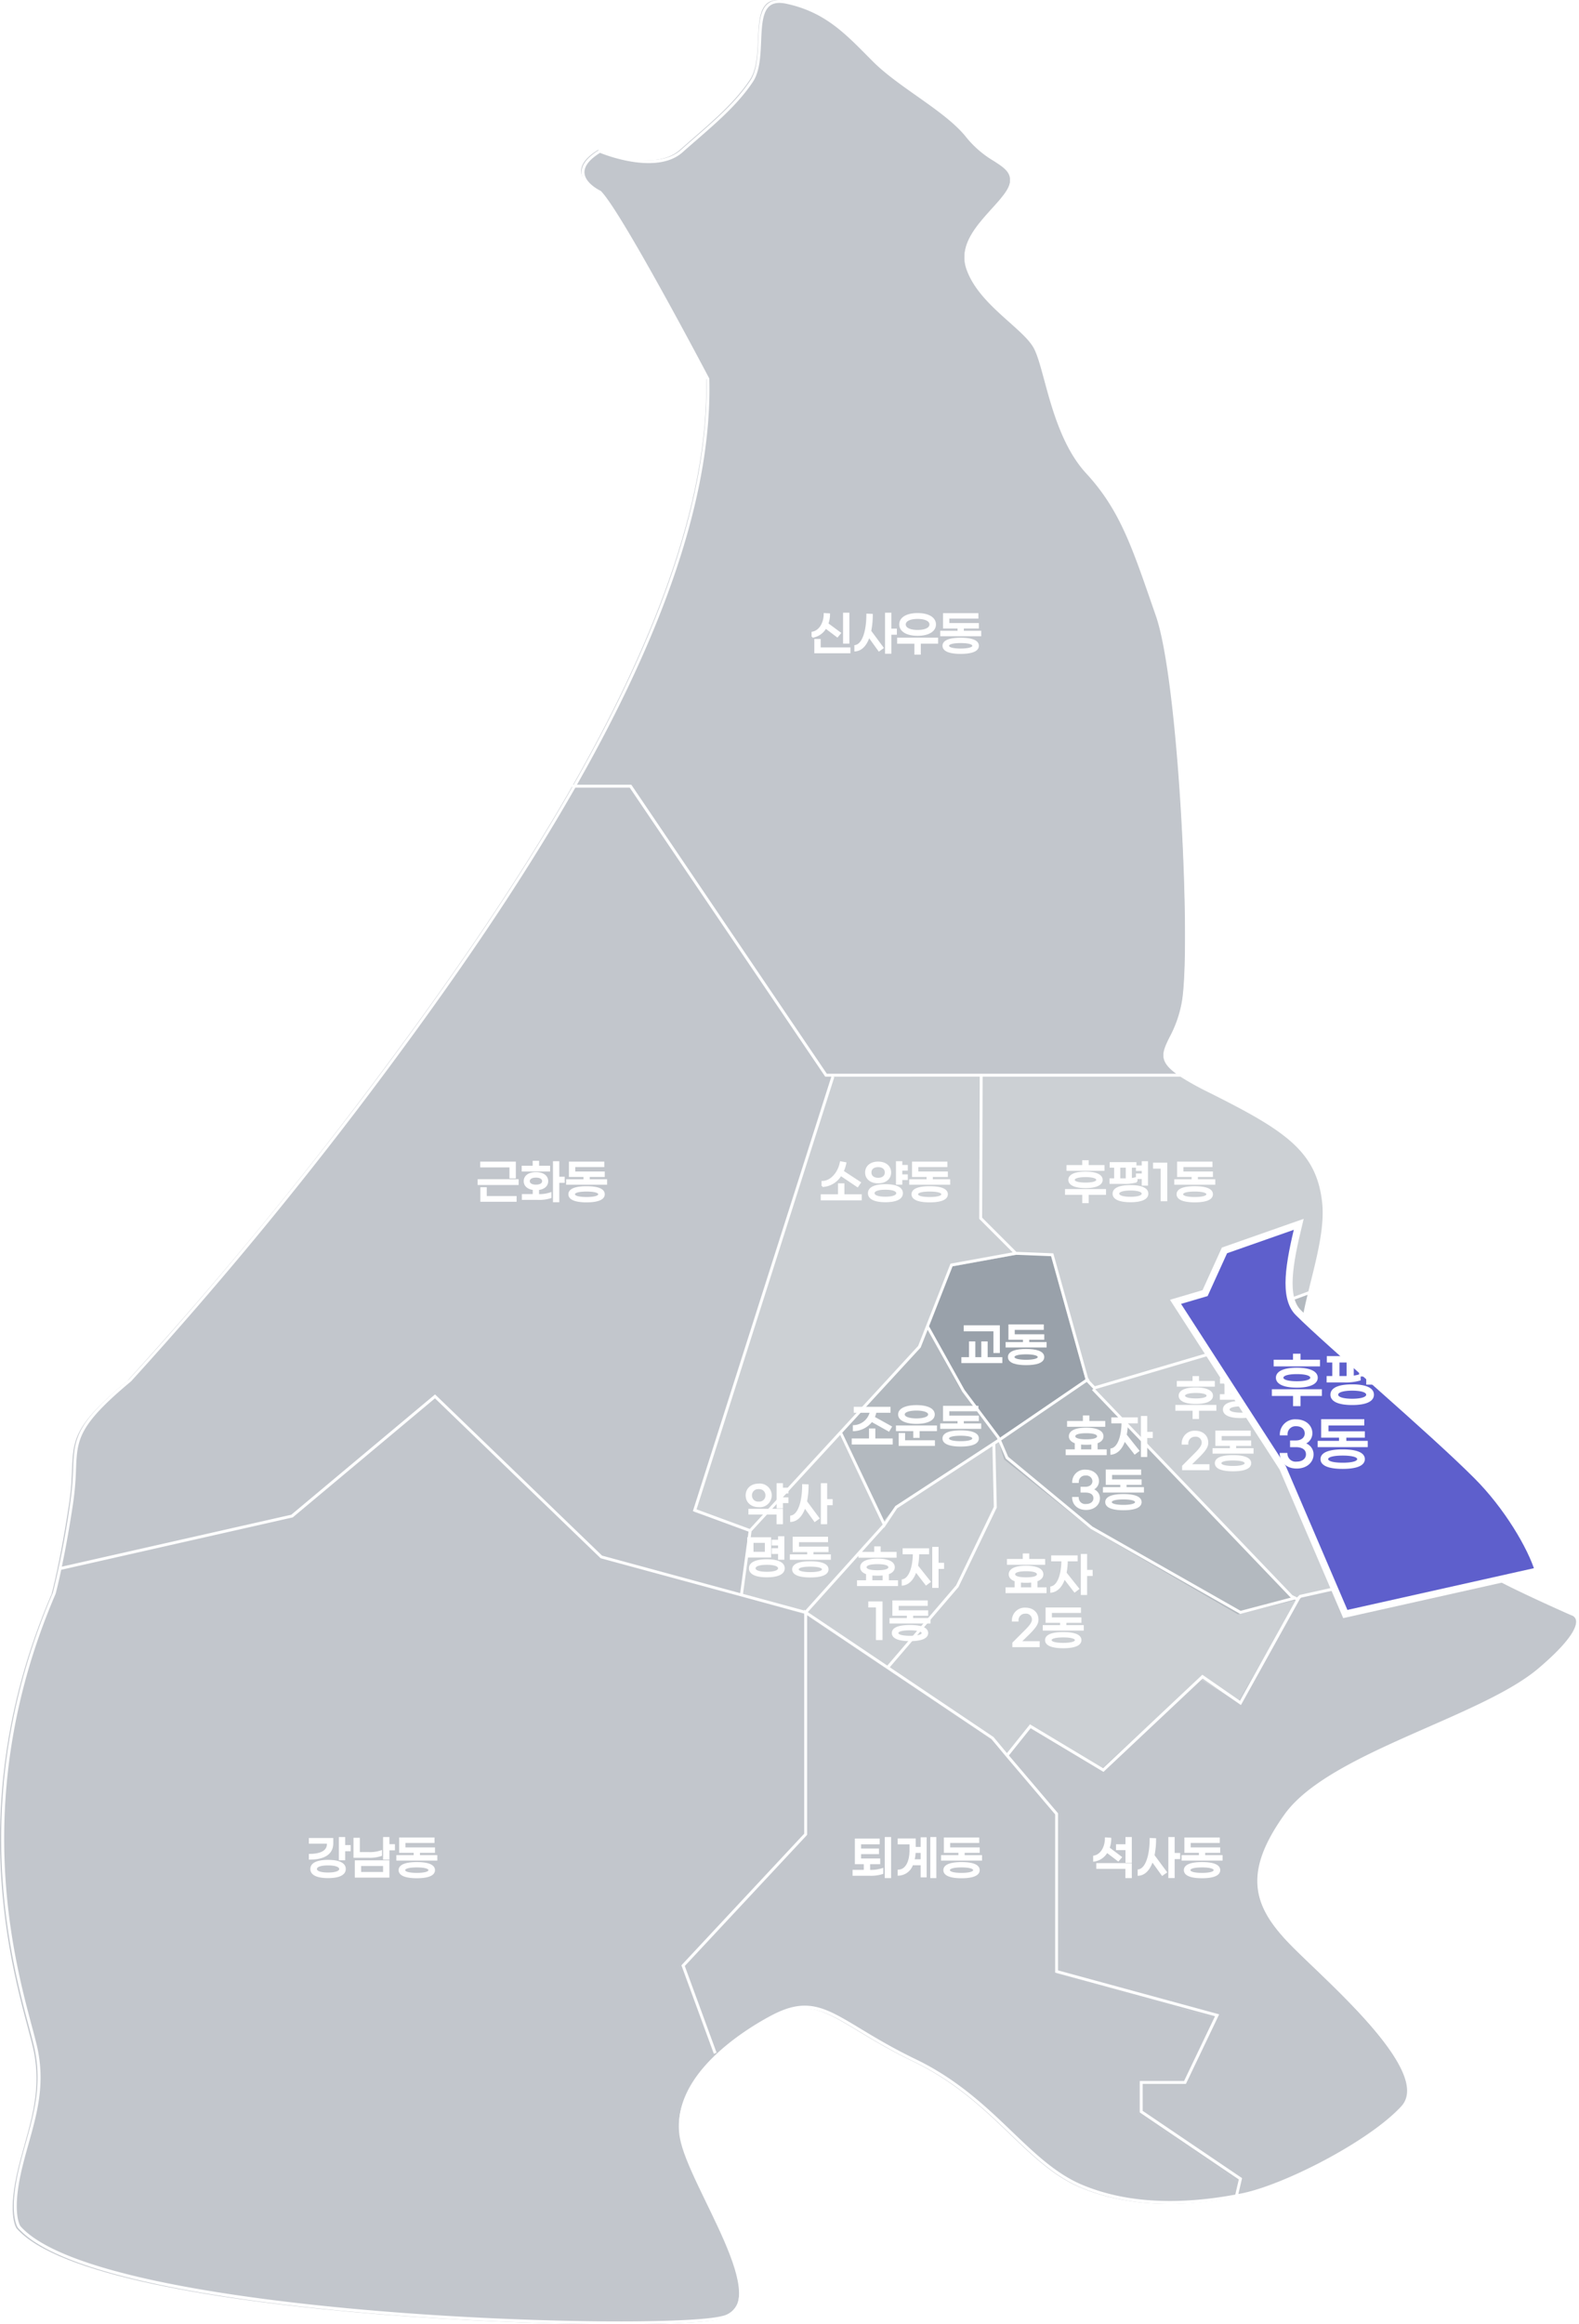 <svg xmlns="http://www.w3.org/2000/svg" xmlns:xlink="http://www.w3.org/1999/xlink" width="446.41" height="656.805" viewBox="0 0 446.41 656.805">
  <defs>
    <filter id="패스_90986" x="321.768" y="335.43" width="123.46" height="130.836" filterUnits="userSpaceOnUse">
      <feOffset dy="3" input="SourceAlpha"/>
      <feGaussianBlur stdDeviation="3" result="blur"/>
      <feFlood flood-opacity="0.161"/>
      <feComposite operator="in" in2="blur"/>
      <feComposite in="SourceGraphic"/>
    </filter>
  </defs>
  <g id="시내동지구_후평_3동" data-name="시내동지구_후평 3동" transform="translate(-351 -87.705)">
    <g id="_1" data-name="1" transform="translate(-0.334 -0.004)">
      <path id="패스_90964" data-name="패스 90964" d="M553.563,752.023l-9.2-25.763,34.7-36.348V627.13l-57.826-16.522L474.145,566l-41.3,33.869-65.323,14.68c-.952,4.458-1.589,6.8-1.589,6.8-28.087,65.261-7.435,116.478-4.956,129.7s-2.478,23.13-4.957,34.7,0,14.87,0,14.87c23.13,26.435,183.391,29.739,199.086,25.609S546.014,789.042,543.536,775C542.034,766.488,546.605,758.586,553.563,752.023Z" transform="translate(0 -83.183)" fill="#00142b" opacity="0.24"/>
      <path id="패스_90965" data-name="패스 90965" d="M741.956,800.26l-28.087-19V773H726.26l9.087-19-44.608-12.391V697l-18.174-21.478L619.7,640v62.782L585,739.13l9.2,25.763,0,0A72.265,72.265,0,0,1,609.782,754c14.043-7.435,18.174,1.652,40.478,12.391s31.391,28.913,47.087,35.522c15.351,6.463,32.279,5.024,44.609,2.639Z" transform="translate(-40.638 -96.052)" fill="#00142b" opacity="0.24"/>
      <path id="패스_90966" data-name="패스 90966" d="M855.334,636.433s-7.41-3.27-14.058-6.449c-6.295-3.011-11.907-5.942-9.9-5.942,1.435,0,1.571-1.8.726-4.553l-53.6,11.988-.622,1.067-16.726,28.672-10.739-6.609-28.087,25.609L702.509,668.65l-7.082,7.626,14.517,17.156v44.608l44.608,12.391-9.087,19H733.074v8.261l28.087,19v4.292c.277-.054.554-.107.826-.161,12.391-2.478,36.348-14.87,45.435-24.782s-19.826-34.7-30.565-45.435-14.87-19.826-2.478-37.174,55.348-27.261,71.869-41.3S855.334,636.433,855.334,636.433Z" transform="translate(-59.843 -92.485)" fill="#00142b" opacity="0.24"/>
      <path id="패스_90967" data-name="패스 90967" d="M551.073,561.868l38.706-123.086h-1.532L532.9,357H516.373v0C499.6,386.4,480,414.076,463.508,436.3a1133.074,1133.074,0,0,1-72.7,88.391c-19.826,16.522-14.043,18.174-16.522,34.7-1.222,8.144-2.443,14.477-3.367,18.81l65.323-14.68,41.3-33.869,47.087,44.609,39.546,11.3,2.584-18.734Z" transform="translate(-3.407 -46.834)" fill="#00142b" opacity="0.24"/>
      <path id="패스_90968" data-name="패스 90968" d="M763.768,522.913l15.795-5.545h0c2.078-8.578,4.872-18.28,4.031-25.846-1.652-14.87-10.739-20.652-32.217-31.391-3.208-1.6-5.674-2.949-7.548-4.13H686.667l.275,40.478,9.913,9.913h9.913l9.913,35.522,2.033,2.149L759.637,532Z" transform="translate(-58.32 -64.052)" fill="#00142b" opacity="0.2"/>
      <path id="패스_90969" data-name="패스 90969" d="M803.516,613.168l41.1-9.194c-1.588-5.181-6.648-13.759-13.117-20.229-9.913-9.913-31.391-28.087-38-34.7-3.246-3.246-1.907-10.481.1-18.762l-15.795,5.545-4.13,9.087-6.289,1.854,22.811,35.32Z" transform="translate(-72.358 -76.973)" fill="#00142b" opacity="0.3"/>
      <path id="패스_90970" data-name="패스 90970" d="M725.461,560.452l55.793,58.981,1.856,1.067.622-1.067,12.492-2.794-13.318-31.075L760.1,550.244l-.887.262Z" transform="translate(-65.066 -80.443)" fill="#00142b" opacity="0.2"/>
      <path id="패스_90971" data-name="패스 90971" d="M770.436,625.465l-16.372,4.093L712.76,605.6l-24.782-19.826-1.79-5.818-3.807,2.519,2.294-.831v18.174L674.76,621.3l-20.139,23.591,30.052,20.191,3.657,4.322,7.082-7.627,19.826,11.565,28.087-25.609,10.739,6.609,16.725-28.672Z" transform="translate(-52.746 -85.609)" fill="#00142b" opacity="0.2"/>
      <path id="패스_90972" data-name="패스 90972" d="M679.869,600.174V582l-2.294.831-24.967,16.517L627,629.913l22.817,15.33,20.139-23.591Z" transform="translate(-47.942 -85.965)" fill="#00142b" opacity="0.2"/>
      <path id="패스_90973" data-name="패스 90973" d="M719.406,602.13l41.3,23.956,16.372-4.093-1.5-.864L717.753,560l-24.921,16.486,1.79,5.818Z" transform="translate(-59.393 -82.139)" fill="#00142b" opacity="0.3"/>
      <path id="패스_90974" data-name="패스 90974" d="M652.608,532l9.087-22.3,18.174-3.3-9.913-9.913L669.681,456H627.706L589,579.086l15.7,4.956-.047.342,38.873-42.473Z" transform="translate(-41.334 -64.052)" fill="#00142b" opacity="0.2"/>
      <path id="패스_90975" data-name="패스 90975" d="M703.6,517h-9.913l-18.174,3.3-7.078,17.374L677.988,555l10.6,14.008,24.921-16.486Z" transform="translate(-55.148 -74.661)" fill="#00142b" opacity="0.4"/>
      <path id="패스_90976" data-name="패스 90976" d="M683.376,573.361l-10.6-14.008-9.557-17.321-2.009,4.93-9.087,9.913L638.459,571.8l12.24,25.25,3.9-4.658Z" transform="translate(-49.936 -79.014)" fill="#00142b" opacity="0.3"/>
      <path id="패스_90977" data-name="패스 90977" d="M607.409,605.616l-2.537,18.391,18.279,5.223,21.706-25.907-12.24-25.25Z" transform="translate(-44.095 -85.283)" fill="#00142b" opacity="0.2"/>
      <path id="패스_90993" data-name="패스 90993" d="M554.434,141.645C560.216,147.427,585,194.514,585,194.514c.935,36-16.128,77.3-38,115.652h16.527l55.348,81.782H719.537c-10.673-6.729-1.995-8.127.113-21.478,2.478-15.7-.826-90.043-7.435-109.043s-9.913-29.739-19.826-40.478-11.565-29.739-14.87-35.522-15.7-12.391-19-22.3,11.565-18.174,12.391-23.956-6.609-5.783-12.391-13.217-19-14.043-26.435-21.478S618.868,90.428,607.3,87.949s-4.956,14.869-9.913,22.3S585,123.471,577.564,130.08s-23.13,0-23.13,0C543.695,136.688,554.434,141.645,554.434,141.645Z" transform="translate(-34.028)" fill="#00142b" opacity="0.24"/>
    </g>
    <path id="line" d="M1275.831,1598.776a2.6,2.6,0,0,0-1.824-1.875h0c-8.371-3.694-21.543-9.81-23.8-11.607a1.475,1.475,0,0,0,1.171-.943c1.4-3.379-4.917-15.863-13.545-24.491-5.459-5.458-14.494-13.484-22.466-20.565-6.443-5.722-12.528-11.129-15.486-14.087-3.492-3.492-1.31-12.27,1-21.562,1.96-7.889,3.987-16.046,3.244-22.744-1.656-14.9-10.671-20.808-32.4-31.674a85.659,85.659,0,0,1-8.023-4.42v-.162h-.248c-5.645-3.74-4.667-5.709-2.619-9.819a34.745,34.745,0,0,0,3.686-10.743c2.566-16.256-.993-90.561-7.443-109.1l-1.208-3.482c-5.826-16.821-9.343-26.974-18.681-37.089-6.539-7.085-9.491-17.99-11.646-25.952-1.087-4.015-2.025-7.482-3.148-9.449-1.319-2.308-3.951-4.656-7-7.373-4.671-4.166-9.965-8.888-11.944-14.828-1.988-5.961,2.864-11.307,7.145-16.025,2.64-2.909,4.92-5.422,5.247-7.713.505-3.535-1.9-5.093-4.934-7.064a28.26,28.26,0,0,1-7.524-6.448c-3.232-4.156-8.834-8.106-14.252-11.927-4.371-3.082-8.89-6.269-12.183-9.563q-.866-.866-1.706-1.715c-6.7-6.755-12.479-12.588-23.25-14.9-2.311-.494-4.051-.259-5.321.725-2.423,1.874-2.605,6.114-2.8,10.6-.177,4.1-.36,8.349-2.209,11.124-4.037,6.055-9.735,11.008-15.77,16.252-1.311,1.139-2.637,2.291-3.962,3.469-7.144,6.352-22.513-.007-22.667-.072l-.2-.082-.181.111c-3.422,2.105-5.089,4.3-4.956,6.524.2,3.313,4.317,5.424,4.93,5.72,5.64,5.762,29.171,50.313,30.359,52.568.894,35.578-15.731,76.259-37.536,114.572h-.418v.734c-16.437,28.773-35.755,56.181-52.72,79.048-37.5,50.547-72.228,87.872-72.536,88.208-15.3,12.753-15.47,16.723-15.833,25.421a82.66,82.66,0,0,1-.812,9.486,252.91,252.91,0,0,1-4.92,25.474c-24.4,56.686-12.031,102.892-6.75,122.623.809,3.025,1.449,5.415,1.774,7.146,1.813,9.67-.37,17.453-2.681,25.694-.8,2.84-1.62,5.776-2.267,8.8-2.486,11.6-.032,15.043.073,15.184l.02.024c13.21,15.1,69.875,21.752,102.478,24.375,25.215,2.029,49.136,2.83,67.026,2.83,15.369,0,26.287-.591,29.744-1.5a6.758,6.758,0,0,0,4.728-3.69c2.85-6.2-2.923-18.1-8.506-29.611-3.425-7.063-6.661-13.734-7.471-18.321-2.989-16.94,18.657-29.84,25.363-33.39,9.712-5.142,14.626-2.173,24.414,3.738,4.053,2.447,9.1,5.495,15.641,8.644,11.725,5.646,19.89,13.469,27.093,20.372,6.428,6.158,12.5,11.974,19.953,15.114,12.418,5.229,27.767,6.069,45.618,2.5,12.3-2.46,36.24-14.667,45.6-24.876,8.122-8.86-12.016-28.147-25.343-40.91-2.012-1.927-3.75-3.592-5.2-5.038-10.809-10.808-14.4-19.841-2.431-36.594,6.986-9.781,23.868-17.206,40.195-24.387,12.533-5.512,24.372-10.719,31.515-16.79C1272.92,1606.565,1276.552,1601.689,1275.831,1598.776Zm-76.536-72.982c2.976,2.975,9.07,8.388,15.522,14.12,7.962,7.073,16.988,15.09,22.429,20.532,6.377,6.377,11.18,14.592,12.857,19.609l-40.273,9.007-12.783-29.543-22.9-36.05,5.936-1.75,4.133-9.09,14.959-5.512C1197.167,1515.466,1195.954,1522.451,1199.3,1525.794Zm-85.105,110.848-3.8-4.562-29.323-19.713,19.42-22.656,10.783-22.365.044-.09-.41-17.9.958-.625,2,4.661,24.062,19.906,42.223,24.008,15.431-4.061.29.149-15.8,28.447-10.626-7.356-28.067,26.417-20.667-12.4Zm1.634-141.519-17.6,3.2-9.132,23.243-47.612,51.717-15.046-5.543,38.95-122.141-.394-.125H1106.5l-.138,40.012v.172Zm.876.679,9.968.4,9.71,34.792-24.151,16.5-.125-.292-9.919-13.239-10.021-17.958,6.66-16.954Zm77.64,96.813.135.069-14.218,3.741-41.872-23.8-23.848-19.737-1.979-4.619,24.195-16.53,1.848,1.953-.363.347ZM1082.62,1566.82l-3.015,4.462-11.978-25.185,22.122-24.028.053-.057,1.969-5.012,9.721,17.412,9.871,13.161.167.39Zm-40.635,7.13,25.042-27.2,12.028,25.294-21.853,24.281-.345-.232v.234l-17.284-4.691Zm37.453-1.1.047.1,3.656-5.486,26.947-17.576.393,17.188-10.658,22.138-19.448,22.688-22.481-15.113Zm117.585,19.075-.117.026-.7.7-.408-.2-.028-.1-.12.031-.765-.382-55.746-58.205,34.184-10.076,23,36.193,12.691,29.341ZM1203.3,1481c.728,6.549-1.281,14.634-3.224,22.453-.228.915-.45,1.813-.667,2.7l-15.642,5.763-.162.059-4.118,9.06-40.449,11.922-1.6-1.691.088-.06-.4-.587L1127.3,1495.4l-10.452-.418-9.664-9.664.137-39.843-.412,0h56.324a83.331,83.331,0,0,0,8.118,4.494C1192.8,1460.69,1201.692,1466.5,1203.3,1481ZM1030.043,1248.28l0-.1-.045-.084c-1.012-1.923-24.846-47.149-30.6-52.9l-.119-.083c-.044-.021-4.344-2.045-4.522-5.055-.11-1.86,1.366-3.763,4.387-5.659,1.936.781,16.173,6.214,23.337-.154,1.323-1.177,2.647-2.326,3.955-3.464,6.077-5.282,11.817-10.269,15.915-16.417,1.978-2.966,2.166-7.327,2.347-11.546.185-4.292.36-8.345,2.48-9.984,1.067-.824,2.585-1.012,4.643-.571,10.531,2.257,16.234,8.01,22.838,14.671q.843.85,1.708,1.719c3.344,3.343,7.893,6.551,12.292,9.654,5.368,3.786,10.918,7.7,14.075,11.758a28.977,28.977,0,0,0,7.726,6.633c3.009,1.952,5,3.241,4.567,6.256-.291,2.039-2.6,4.581-5.042,7.274-4.214,4.643-9.456,10.422-7.317,16.84,2.05,6.148,7.431,10.949,12.179,15.184,2.993,2.67,5.579,4.976,6.83,7.166,1.072,1.875,2,5.3,3.07,9.255,2.177,8.046,5.16,19.063,11.837,26.3,9.22,9.988,12.715,20.081,18.505,36.8l1.208,3.482c6.424,18.469,9.966,92.5,7.408,108.7a33.527,33.527,0,0,1-3.61,10.5c-2.157,4.328-2.9,6.646,1.944,10.188h-98.774l-55.155-81.5-.123-.182H992.631C1014.4,1324.629,1030.969,1283.924,1030.043,1248.28ZM850.182,1565.989a83.3,83.3,0,0,0,.819-9.574c.353-8.448.513-12.3,15.575-24.857a1142.922,1142.922,0,0,0,72.632-88.314c17.044-22.971,36.456-50.522,52.952-79.449h15.388l55.154,81.5.122.182h1.729l-39.03,122.392-.12.376,15.735,5.8-2.369,17.38-39.043-10.6-46.951-45.3-.266-.258-40.635,34-64.881,14.677C847.9,1579.626,849.043,1573.58,850.182,1565.989ZM1135.4,1758.606c-7.313-3.079-13.331-8.845-19.7-14.949-7.249-6.945-15.464-14.817-27.306-20.519-6.507-3.134-11.534-6.17-15.573-8.608-10.055-6.071-15.1-9.119-25.226-3.76-6.83,3.615-28.875,16.774-25.789,34.263.829,4.7,4.089,11.421,7.54,18.538,5.243,10.809,11.186,23.063,8.5,28.907a5.9,5.9,0,0,1-4.188,3.237c-16.558,4.357-175.753.366-198.4-25.432-.139-.21-2.244-3.677.078-14.51.642-2.992,1.461-5.916,2.255-8.745,2.338-8.336,4.546-16.209,2.7-26.069-.33-1.762-.973-4.166-1.787-7.207-5.259-19.648-17.572-65.66,6.73-122.138.013-.046.647-2.393,1.586-6.788l65.348-14.782.1-.021,40.219-33.652,46.76,45.119.076.074,57.55,15.62v62.225l-34.713,37.193,9.163,24.989.774-.284-8.988-24.513,34.479-36.941.111-.119v-62.091l52.111,35.012,4.09,4.908h0l.021.025.3.36,0,0,13.6,16v44.715l45.2,12.328-8.749,18.3h-12.528v8.882l28,18.939-1,4.286C1161.814,1764.52,1147.238,1763.592,1135.4,1758.606Zm129.1-145.965c-7.051,5.994-18.836,11.177-31.312,16.663-16.427,7.226-33.415,14.7-40.534,24.663-12.308,17.232-8.61,26.529,2.519,37.659,1.452,1.451,3.194,3.12,5.209,5.05,12.3,11.777,32.881,31.491,25.305,39.756-9.017,9.835-33.081,22.211-45.154,24.626-.308.061-.609.111-.915.17l1.049-4.486-28.1-19.012v-7.618h12.223l9.4-19.656-45.55-12.423v-44.388l-13.9-16.357,6.162-7.7,20.585,12.351,28.035-26.385,10.825,7.495,16.7-30.051.285-.285,53.031-11.86a5.558,5.558,0,0,1,.264,3.19.676.676,0,0,1-.7.455c-.592,0-.771.255-.815.469-.1.5-.248,1.175,12.288,7.089,6.055,2.857,12.225,5.581,12.364,5.633a1.817,1.817,0,0,1,1.279,1.293C1275.391,1600.429,1274.5,1604.138,1264.5,1612.641Z" transform="translate(-478.511 -1053.502)" fill="#fff"/>
    <path id="패스_91128" data-name="패스 91128" d="M-13.449-9.75h-1.287v8.242h1.287ZM-19.91-5.785l3.3,2.483.767-.936L-19.4-6.864a7.733,7.733,0,0,0,.481-2.7l-1.287-.078c-.026,2.587-1.326,4.875-3.432,5.252v1.209A5.156,5.156,0,0,0-19.91-5.785ZM-21.561.065V-2.327h-1.3V1.209h9.711V.065ZM-.019-5.252H-1.58v-4.5H-2.867v11.1H-1.58V-4.017h1.56ZM-6.832-9.425l-1.313-.052C-8.158-4.81-9.315-.962-11.538-.611v1.3C-9.809.559-8.47-.884-7.677-3.3L-4.817.663l1.04-.741-3.5-4.732A23.169,23.169,0,0,0-6.832-9.425ZM6.09-3.718c2.977,0,4.94-1.118,4.94-2.964S9.068-9.646,6.09-9.646,1.15-8.528,1.15-6.682,3.113-3.718,6.09-3.718Zm0-4.771c2.106,0,3.6.65,3.6,1.807S8.2-4.875,6.09-4.875s-3.6-.65-3.6-1.807S3.984-8.489,6.09-8.489Zm5.551,5.8H.552v1.2H5.427V1.612H6.74V-1.5h4.9Zm7.267-1.95V-5.785H23.16v-1.04H14.814V-8.58H23.03V-9.62h-9.5v3.835h4.108v1.144h-4.9V-3.6H23.823v-1.04Zm-.637,1.963c-2.652,0-4.888.507-4.888,2.028s2.236,2.041,4.888,2.041S23.16.871,23.16-.65,20.924-2.678,18.272-2.678Zm0,3.055c-1.807,0-3.536-.26-3.536-1.027s1.729-1.014,3.536-1.014,3.536.26,3.536,1.014S20.079.377,18.272.377Z" transform="translate(604.333 270.852)" fill="#fff" stroke="#fff" stroke-width="0.5"/>
    <path id="패스_91127" data-name="패스 91127" d="M-9.048-5.369h1.3V-9.62h-9.568v1.131h8.268Zm-9,1.846H-6.955V-4.654H-18.044Zm.767,4.745h9.75V.1h-8.437v-2.5h-1.313ZM1.937-8.463H-1.17v-1.4H-2.483v1.4H-5.59v1.131H1.937ZM6.071-5.356H4.537V-9.75H3.25v11.1H4.537V-4.121H6.071ZM-1.183-2.093c1.6-.169,2.587-1,2.587-2.262,0-1.417-1.248-2.3-3.211-2.3s-3.211.884-3.211,2.3c0,1.248.975,2.08,2.548,2.249V-.455H-5.538V.689H-1.3A10.423,10.423,0,0,0,2.327.221V-.949a9.585,9.585,0,0,1-3.51.494ZM-3.8-4.355c0-.7.676-1.248,1.989-1.248S.182-5.057.182-4.355-.494-3.12-1.807-3.12-3.8-3.653-3.8-4.355Zm16.939-.286V-5.785h4.251v-1.04H9.048V-8.58h8.216V-9.62h-9.5v3.835h4.108v1.144h-4.9V-3.6H18.057v-1.04Zm-.637,1.963c-2.652,0-4.888.507-4.888,2.028s2.236,2.041,4.888,2.041S17.394.871,17.394-.65,15.158-2.678,12.506-2.678Zm0,3.055C10.7.377,8.97.117,8.97-.65S10.7-1.664,12.506-1.664s3.536.26,3.536,1.014S14.313.377,12.506.377Z" transform="translate(504.333 425.852)" fill="#fff" stroke="#fff" stroke-width="0.5"/>
    <path id="패스_91126" data-name="패스 91126" d="M-7.995-7.475V-9.75H-9.282v6.071h1.287V-6.24h1.56V-7.475Zm-3.367-.754V-9.477h-6.4v1.092h5.1v.377c0,2.015-1.963,3-5.1,3.016v1.118C-13.91-3.874-11.362-5.174-11.362-8.229ZM-12.584-3.3c-2.652,0-4.758.624-4.758,2.327s2.106,2.327,4.758,2.327S-7.826.728-7.826-.975-9.919-3.3-12.584-3.3Zm0,3.575c-1.885,0-3.393-.364-3.393-1.248s1.508-1.261,3.393-1.261,3.393.39,3.393,1.261S-10.686.273-12.584.273ZM6.071-7.735H4.511V-9.75H3.224v5.9H4.511V-6.487h1.56ZM2.418-4.875V-5.993a9.74,9.74,0,0,1-3.5.494H-3.848V-9.542h-1.3v5.161h3.991A10.124,10.124,0,0,0,2.418-4.875ZM-4.771,1.209H4.511V-3.172H-4.771Zm1.287-3.276H3.224V.117H-3.484ZM13.143-4.641V-5.785h4.251v-1.04H9.048V-8.58h8.216V-9.62h-9.5v3.835h4.108v1.144h-4.9V-3.6H18.057v-1.04Zm-.637,1.963c-2.652,0-4.888.507-4.888,2.028s2.236,2.041,4.888,2.041S17.394.871,17.394-.65,15.158-2.678,12.506-2.678Zm0,3.055C10.7.377,8.97.117,8.97-.65S10.7-1.664,12.506-1.664s3.536.26,3.536,1.014S14.313.377,12.506.377Z" transform="translate(456.333 616.852)" fill="#fff" stroke="#fff" stroke-width="0.5"/>
    <path id="패스_91125" data-name="패스 91125" d="M-8.944-9.75v11.1h1.287V-9.75ZM-13.585-.481V-2.574h2.847V-3.692h-5.4V-5.421h5.057V-6.5h-5.057V-8.2h5.252V-9.321h-6.513v6.747h2.522V-.481h-3.172V.689h4.55A10.6,10.6,0,0,0-9.867.221V-.962a10.12,10.12,0,0,1-3.64.481ZM3.926-9.75v11.1H5.135V-9.75ZM1.2-6.968H-.7V-9.347H-5.291v1.17H-1.95v1.885c0,3.432-1.274,5.681-3.341,5.746V.663A4.264,4.264,0,0,0-1.43-2.275H1.2V1.157H2.4V-9.685H1.2Zm-2.236,3.5a11.153,11.153,0,0,0,.325-2.3H1.2v2.3Zm14.183-1.17V-5.785h4.251v-1.04H9.048V-8.58h8.216V-9.62h-9.5v3.835h4.108v1.144h-4.9V-3.6H18.057v-1.04Zm-.637,1.963c-2.652,0-4.888.507-4.888,2.028s2.236,2.041,4.888,2.041S17.394.871,17.394-.65,15.158-2.678,12.506-2.678Zm0,3.055C10.7.377,8.97.117,8.97-.65S10.7-1.664,12.506-1.664s3.536.26,3.536,1.014S14.313.377,12.506.377Z" transform="translate(610.333 616.852)" fill="#fff" stroke="#fff" stroke-width="0.5"/>
    <path id="패스_91124" data-name="패스 91124" d="M-8.892-9.75v2.028H-11.57v1.17h2.678V-2.99h1.287V-9.75Zm-5.5,3.913,3.2,2.431.767-.884L-13.884-6.9a7.459,7.459,0,0,0,.468-2.665L-14.7-9.646c-.026,2.535-1.261,4.758-3.328,5.135v1.2A4.957,4.957,0,0,0-14.391-5.837Zm-2.756,4.576h8.229V1.352h1.313V-2.379h-9.542ZM6.071-5.252H4.511v-4.5H3.224v11.1H4.511V-4.017h1.56ZM-.741-9.425l-1.313-.052C-2.067-4.81-3.224-.962-5.447-.611v1.3C-3.718.559-2.379-.884-1.586-3.3L1.274.663l1.04-.741-3.5-4.732A23.169,23.169,0,0,0-.741-9.425ZM13.143-4.641V-5.785h4.251v-1.04H9.048V-8.58h8.216V-9.62h-9.5v3.835h4.108v1.144h-4.9V-3.6H18.057v-1.04Zm-.637,1.963c-2.652,0-4.888.507-4.888,2.028s2.236,2.041,4.888,2.041S17.394.871,17.394-.65,15.158-2.678,12.506-2.678Zm0,3.055C10.7.377,8.97.117,8.97-.65S10.7-1.664,12.506-1.664s3.536.26,3.536,1.014S14.313.377,12.506.377Z" transform="translate(678.333 616.852)" fill="#fff" stroke="#fff" stroke-width="0.5"/>
    <path id="패스_91123" data-name="패스 91123" d="M-10.322-8.645h-4.472v-1.378H-16.12v1.378h-4.446v1.118h10.244Zm-9.724,3.926c0,1.43,1.976,2.08,4.6,2.08s4.6-.65,4.6-2.08-1.976-2.093-4.6-2.093S-20.046-6.162-20.046-4.719Zm7.891,0c0,.689-1.4,1.014-3.289,1.014s-3.289-.325-3.289-1.014,1.417-1.027,3.289-1.027S-12.155-5.421-12.155-4.719Zm2.262,2.847H-20.982V-.728h4.875v2.34h1.313V-.728h4.9ZM.7-3.341H1.976V-9.75H.7v1.209H-.936v1.053H.7v1.222H-.936V-5.2H.7Zm-1.69-.91V-5.3a7.649,7.649,0,0,1-1.586.325V-8.411h1.287V-9.477H-8.359v1.066H-7.1V-4.9H-8.4v1.066h3.822A12.079,12.079,0,0,0-.988-4.251Zm-4.875-4.16h2.054v3.5c-.221.013-.442.013-.676.013H-5.863ZM-2.73-2.99c-2.691,0-4.8.6-4.8,2.171s2.106,2.171,4.8,2.171,4.8-.6,4.8-2.171S-.039-2.99-2.73-2.99Zm0,3.3c-1.911,0-3.419-.351-3.419-1.131S-4.641-1.95-2.73-1.95.689-1.6.689-.819-.819.312-2.73.312Zm8.788.767H7.423V-9.334H3.9v1.2H6.058Zm10.023-5.72V-5.785h4.251v-1.04H11.986V-8.58H20.2V-9.62H10.7v3.835h4.108v1.144h-4.9V-3.6H21v-1.04Zm-.637,1.963c-2.652,0-4.888.507-4.888,2.028s2.236,2.041,4.888,2.041S20.332.871,20.332-.65,18.1-2.678,15.444-2.678Zm0,3.055c-1.807,0-3.536-.26-3.536-1.027s1.729-1.014,3.536-1.014S18.98-1.4,18.98-.65,17.251.377,15.444.377Z" transform="translate(673.333 425.852)" fill="#fff" stroke="#fff" stroke-width="0.5"/>
    <path id="패스_91122" data-name="패스 91122" d="M-1.131-8.645H-5.6v-1.378H-6.929v1.378h-4.446v1.118H-1.131Zm-9.724,3.926c0,1.43,1.976,2.08,4.6,2.08s4.6-.65,4.6-2.08-1.976-2.093-4.6-2.093S-10.855-6.162-10.855-4.719Zm7.891,0c0,.689-1.4,1.014-3.289,1.014S-9.542-4.03-9.542-4.719s1.417-1.027,3.289-1.027S-2.964-5.421-2.964-4.719ZM-.7-1.872H-11.791V-.728h4.875v2.34H-5.6V-.728H-.7Zm10.6-1.469h1.274V-9.75H9.893v1.209H8.255v1.053H9.893v1.222H8.255V-5.2H9.893ZM8.2-4.251V-5.3a7.649,7.649,0,0,1-1.586.325V-8.411H7.9V-9.477H.832v1.066H2.093V-4.9H.793v1.066H4.615A12.079,12.079,0,0,0,8.2-4.251ZM3.328-8.411H5.382v3.5c-.221.013-.442.013-.676.013H3.328ZM6.461-2.99c-2.691,0-4.8.6-4.8,2.171s2.106,2.171,4.8,2.171,4.8-.6,4.8-2.171S9.152-2.99,6.461-2.99Zm0,3.3C4.55.312,3.042-.039,3.042-.819S4.55-1.95,6.461-1.95,9.88-1.6,9.88-.819,8.372.312,6.461.312ZM-9.88,16.079h7.241V14.9H-7.917l2.73-2.678c1.56-1.6,2.2-2.548,2.2-3.666,0-1.872-1.378-3.133-3.471-3.133A3.36,3.36,0,0,0-10,8.851h1.365A2.1,2.1,0,0,1-6.474,6.628,1.887,1.887,0,0,1-4.342,8.565c0,.741-.52,1.586-1.846,2.925l-3.692,3.7ZM4.9,10.359V9.215H9.152V8.175H.806V6.42H9.022V5.38h-9.5V9.215H3.627v1.144h-4.9V11.4H9.815v-1.04Zm-.637,1.963c-2.652,0-4.888.507-4.888,2.028s2.236,2.041,4.888,2.041,4.888-.52,4.888-2.041S6.916,12.322,4.264,12.322Zm0,3.055c-1.807,0-3.536-.26-3.536-1.027s1.729-1.014,3.536-1.014S7.8,13.6,7.8,14.35,6.071,15.377,4.264,15.377Z" transform="translate(695.333 486.852)" fill="#fff" stroke="#fff" stroke-width="0.5"/>
    <path id="패스_91121" data-name="패스 91121" d="M-1.105-8.333H-5.6v-1.56H-6.929v1.56H-11.4v1.144h10.3ZM-3.276-.312V-2.47c1.027-.338,1.664-.923,1.664-1.781,0-1.547-2.015-2.184-4.641-2.184s-4.641.637-4.641,2.184c0,.858.637,1.443,1.664,1.781V-.312h-2.561V.819H-.7V-.312ZM-9.581-4.251c0-.806,1.456-1.118,3.328-1.118s3.328.312,3.328,1.118S-4.368-3.146-6.253-3.146-9.581-3.458-9.581-4.251ZM-7.943-2.2a13.715,13.715,0,0,0,1.69.1,13.771,13.771,0,0,0,1.7-.1V-.312H-7.943ZM12.324-5.252h-1.56v-4.5H9.477v11.1h1.287V-4.017h1.56ZM5.291-8.164h2.8V-9.347H1.105v1.183H3.991C3.952-4.043,2.808-.949.845-.585V.689C2.522.494,3.822-.884,4.576-3.185L7.5.6,8.515-.169,4.953-4.641A19.062,19.062,0,0,0,5.291-8.164ZM-6.448,16.079h1.365V5.666H-8.606v1.2h2.158Zm10.023-5.72V9.215H7.826V8.175H-.52V6.42H7.7V5.38h-9.5V9.215H2.3v1.144H-2.6V11.4H8.489v-1.04Zm-.637,1.963c-2.652,0-4.888.507-4.888,2.028s2.236,2.041,4.888,2.041,4.888-.52,4.888-2.041S5.59,12.322,2.938,12.322Zm0,3.055c-1.807,0-3.536-.26-3.536-1.027s1.729-1.014,3.536-1.014,3.536.26,3.536,1.014S4.745,15.377,2.938,15.377Z" transform="translate(605.333 534.852)" fill="#fff" stroke="#fff" stroke-width="0.5"/>
    <path id="패스_91120" data-name="패스 91120" d="M12.324-7.358V-8.476h-1.56V-9.75H9.477v6.63h1.287V-4.628h1.56V-5.746h-1.56V-7.358ZM4.173-3.471A3.115,3.115,0,0,0,7.605-6.552,3.115,3.115,0,0,0,4.173-9.633C2.067-9.633.728-8.32.728-6.552S2.067-3.471,4.173-3.471Zm0-5.083a1.958,1.958,0,0,1,2.145,2,1.958,1.958,0,0,1-2.145,2,1.962,1.962,0,0,1-2.158-2A1.962,1.962,0,0,1,4.173-8.554ZM1.508-1.391H9.464V1.352h1.3V-2.509H1.508ZM24.83-5.252H23.27v-4.5H21.983v11.1H23.27V-4.017h1.56ZM18.018-9.425l-1.313-.052c-.013,4.667-1.17,8.515-3.393,8.866v1.3C15.041.559,16.38-.884,17.173-3.3L20.033.663l1.04-.741-3.5-4.732A23.169,23.169,0,0,0,18.018-9.425ZM9.893,11.386h1.274V5.25H9.893v.975H8.073V7.343h1.82V8.63H8.073V9.748h1.82ZM7.423,5.523H1.183v5.226h6.24ZM6.149,9.644H2.444V6.615H6.149Zm.312,2.106c-2.691,0-4.8.637-4.8,2.3s2.106,2.3,4.8,2.3,4.81-.637,4.81-2.3S9.152,11.75,6.461,11.75Zm0,3.536c-1.911,0-3.432-.377-3.432-1.235s1.521-1.235,3.432-1.235,3.432.39,3.432,1.235S8.372,15.286,6.461,15.286ZM19.4,10.359V9.215h4.251V8.175H15.3V6.42h8.216V5.38h-9.5V9.215h4.108v1.144h-4.9V11.4H24.31v-1.04Zm-.637,1.963c-2.652,0-4.888.507-4.888,2.028s2.236,2.041,4.888,2.041,4.888-.52,4.888-2.041S21.411,12.322,18.759,12.322Zm0,3.055c-1.807,0-3.536-.26-3.536-1.027s1.729-1.014,3.536-1.014S22.3,13.6,22.3,14.35,20.566,15.377,18.759,15.377Z" transform="translate(561.333 516.852)" fill="#fff" stroke="#fff" stroke-width="0.5"/>
    <path id="패스_91119" data-name="패스 91119" d="M6.1-5.577l4.836,2.7.611-1.04L6.708-6.6A6.341,6.341,0,0,0,7.2-8.151H11.18V-9.334H1.287v1.183h4.55a5.13,5.13,0,0,1-4.8,4v1.2A6.683,6.683,0,0,0,6.1-5.577ZM6.89-.39V-3.211H5.6V-.39H.715V.819H11.8V-.39ZM18.759-5.018c2.691,0,4.927-.754,4.927-2.405S21.45-9.815,18.759-9.815s-4.927.754-4.927,2.392S16.068-5.018,18.759-5.018Zm0-3.757c1.937,0,3.562.455,3.562,1.352S20.7-6.058,18.759-6.058,15.2-6.513,15.2-7.423,16.822-8.775,18.759-8.775ZM13.221-4.056v1.092h4.888v1.911h1.3V-2.964h4.9V-4.056ZM15.3-1.937H13.988V1.222h9.75V.117H15.3Zm16.6-2.7V-5.785h4.251v-1.04H27.807V-8.58h8.216V-9.62h-9.5v3.835h4.108v1.144h-4.9V-3.6H36.816v-1.04Zm-.637,1.963c-2.652,0-4.888.507-4.888,2.028s2.236,2.041,4.888,2.041S36.153.871,36.153-.65,33.917-2.678,31.265-2.678Zm0,3.055c-1.807,0-3.536-.26-3.536-1.027s1.729-1.014,3.536-1.014S34.8-1.4,34.8-.65,33.072.377,31.265.377Z" transform="translate(591.333 494.852)" fill="#fff" stroke="#fff" stroke-width="0.5"/>
    <path id="패스_91118" data-name="패스 91118" d="M9.776-2.028h1.313V-9.36H1.378v1.2h8.4ZM7.644-.364V-4.823h-1.3V-.364H4.16V-4.823H2.873V-.364H.715V.819H11.8V-.364ZM19.4-4.641V-5.785h4.251v-1.04H15.3V-8.58h8.216V-9.62h-9.5v3.835h4.108v1.144h-4.9V-3.6H24.31v-1.04Zm-.637,1.963c-2.652,0-4.888.507-4.888,2.028s2.236,2.041,4.888,2.041S23.647.871,23.647-.65,21.411-2.678,18.759-2.678Zm0,3.055c-1.807,0-3.536-.26-3.536-1.027s1.729-1.014,3.536-1.014S22.3-1.4,22.3-.65,20.566.377,18.759.377Z" transform="translate(622.333 471.852)" fill="#fff" stroke="#fff" stroke-width="0.5"/>
    <path id="패스_91117" data-name="패스 91117" d="M-1.105-8.333H-5.6v-1.56H-6.929v1.56H-11.4v1.144h10.3ZM-3.276-.312V-2.47c1.027-.338,1.664-.923,1.664-1.781,0-1.547-2.015-2.184-4.641-2.184s-4.641.637-4.641,2.184c0,.858.637,1.443,1.664,1.781V-.312h-2.561V.819H-.7V-.312ZM-9.581-4.251c0-.806,1.456-1.118,3.328-1.118s3.328.312,3.328,1.118S-4.368-3.146-6.253-3.146-9.581-3.458-9.581-4.251ZM-7.943-2.2a13.715,13.715,0,0,0,1.69.1,13.771,13.771,0,0,0,1.7-.1V-.312H-7.943ZM12.324-5.252h-1.56v-4.5H9.477v11.1h1.287V-4.017h1.56ZM5.291-8.164h2.8V-9.347H1.105v1.183H3.991C3.952-4.043,2.808-.949.845-.585V.689C2.522.494,3.822-.884,4.576-3.185L7.5.6,8.515-.169,4.953-4.641A19.062,19.062,0,0,0,5.291-8.164ZM-9.88,16.079h7.241V14.9H-7.917l2.73-2.678c1.56-1.6,2.2-2.548,2.2-3.666,0-1.872-1.378-3.133-3.471-3.133A3.36,3.36,0,0,0-10,8.851h1.365A2.1,2.1,0,0,1-6.474,6.628,1.887,1.887,0,0,1-4.342,8.565c0,.741-.52,1.586-1.846,2.925l-3.692,3.7ZM4.9,10.359V9.215H9.152V8.175H.806V6.42H9.022V5.38h-9.5V9.215H3.627v1.144h-4.9V11.4H9.815v-1.04Zm-.637,1.963c-2.652,0-4.888.507-4.888,2.028s2.236,2.041,4.888,2.041,4.888-.52,4.888-2.041S6.916,12.322,4.264,12.322Zm0,3.055c-1.807,0-3.536-.26-3.536-1.027s1.729-1.014,3.536-1.014S7.8,13.6,7.8,14.35,6.071,15.377,4.264,15.377Z" transform="translate(647.333 536.852)" fill="#fff" stroke="#fff" stroke-width="0.5"/>
    <path id="패스_91116" data-name="패스 91116" d="M-1.105-8.333H-5.6v-1.56H-6.929v1.56H-11.4v1.144h10.3ZM-3.276-.312V-2.47c1.027-.338,1.664-.923,1.664-1.781,0-1.547-2.015-2.184-4.641-2.184s-4.641.637-4.641,2.184c0,.858.637,1.443,1.664,1.781V-.312h-2.561V.819H-.7V-.312ZM-9.581-4.251c0-.806,1.456-1.118,3.328-1.118s3.328.312,3.328,1.118S-4.368-3.146-6.253-3.146-9.581-3.458-9.581-4.251ZM-7.943-2.2a13.715,13.715,0,0,0,1.69.1,13.771,13.771,0,0,0,1.7-.1V-.312H-7.943ZM12.324-5.252h-1.56v-4.5H9.477v11.1h1.287V-4.017h1.56ZM5.291-8.164h2.8V-9.347H1.105v1.183H3.991C3.952-4.043,2.808-.949.845-.585V.689C2.522.494,3.822-.884,4.576-3.185L7.5.6,8.515-.169,4.953-4.641A19.062,19.062,0,0,0,5.291-8.164ZM-6.279,16.313c2.184,0,3.666-1.326,3.666-3.068a2.483,2.483,0,0,0-2.132-2.457A2.445,2.445,0,0,0-2.886,8.4c0-1.638-1.391-2.977-3.536-2.977A3.282,3.282,0,0,0-9.958,8.682h1.365A2.04,2.04,0,0,1-6.422,6.589,1.938,1.938,0,0,1-4.238,8.435c0,1.079-.9,1.833-2.223,1.833H-7.605V11.4h1.144c1.573,0,2.509.689,2.509,1.859,0,1.04-.871,1.872-2.327,1.872a2.092,2.092,0,0,1-2.34-1.989H-9.971C-9.893,14.961-8.515,16.313-6.279,16.313ZM4.914,10.359V9.215H9.165V8.175H.819V6.42H9.035V5.38h-9.5V9.215H3.64v1.144h-4.9V11.4H9.828v-1.04Zm-.637,1.963c-2.652,0-4.888.507-4.888,2.028s2.236,2.041,4.888,2.041,4.888-.52,4.888-2.041S6.929,12.322,4.277,12.322Zm0,3.055c-1.807,0-3.536-.26-3.536-1.027s1.729-1.014,3.536-1.014,3.536.26,3.536,1.014S6.084,15.377,4.277,15.377Z" transform="translate(664.333 497.852)" fill="#fff" stroke="#fff" stroke-width="0.5"/>
    <path id="패스_91115" data-name="패스 91115" d="M-12.636-6.1-7.9-2.912l.7-1.027-4.862-3.185a9.671,9.671,0,0,0,.754-2.34L-12.636-9.7c-.572,3.068-2.782,5.525-5.187,5.525v1.222A6.356,6.356,0,0,0-12.636-6.1Zm.78,5.707V-3.5h-1.313V-.39h-4.875V.819H-6.955V-.39ZM6.071-7.579V-8.684H4.511V-9.75H3.224v6.136H4.511V-4.927h1.56V-6.019H4.511v-1.56Zm-4.719.767c0-1.664-1.326-2.821-3.419-2.821S-5.5-8.476-5.5-6.812s1.326,2.821,3.432,2.821S1.352-5.135,1.352-6.812Zm-5.564,0c0-1.1.871-1.755,2.145-1.755S.065-7.917.065-6.812-.793-5.057-2.067-5.057-4.212-5.707-4.212-6.812Zm4.2,3.562c-2.613,0-4.693.637-4.693,2.3s2.08,2.3,4.693,2.3S4.68.715,4.68-.949,2.613-3.25-.013-3.25Zm0,3.536c-1.846,0-3.315-.377-3.315-1.235S-1.859-2.184-.013-2.184,3.3-1.794,3.3-.949,1.846.286-.013.286ZM13.143-4.641V-5.785h4.251v-1.04H9.048V-8.58h8.216V-9.62h-9.5v3.835h4.108v1.144h-4.9V-3.6H18.057v-1.04Zm-.637,1.963c-2.652,0-4.888.507-4.888,2.028s2.236,2.041,4.888,2.041S17.394.871,17.394-.65,15.158-2.678,12.506-2.678Zm0,3.055C10.7.377,8.97.117,8.97-.65S10.7-1.664,12.506-1.664s3.536.26,3.536,1.014S14.313.377,12.506.377Z" transform="translate(601.333 425.852)" fill="#fff" stroke="#fff" stroke-width="0.5"/>
    <g transform="matrix(1, 0, 0, 1, 351, 87.71)" filter="url(#패스_90986)">
      <path id="패스_90986-2" data-name="패스 90986" d="M815.393,640.414,870.008,628.2c-2.11-6.884-8.833-18.282-17.43-26.879-13.172-13.172-41.711-37.32-50.492-46.1-4.313-4.313-2.533-13.926.132-24.93l-20.987,7.367-5.488,12.074-8.356,2.463L797.7,599.124Z" transform="translate(-435.05 -187.3)" fill="#5e5fcc" stroke="#fff" stroke-width="2"/>
    </g>
    <path id="패스_91114" data-name="패스 91114" d="M-1.392-10.64H-6.9v-1.7H-8.528v1.7H-14v1.376H-1.392ZM-13.36-5.808c0,1.76,2.432,2.56,5.664,2.56s5.664-.8,5.664-2.56c0-1.776-2.432-2.576-5.664-2.576S-13.36-7.584-13.36-5.808Zm9.712,0c0,.848-1.728,1.248-4.048,1.248-2.3,0-4.048-.4-4.048-1.248,0-.864,1.744-1.264,4.048-1.264C-5.376-7.072-3.648-6.672-3.648-5.808ZM-.864-2.3H-14.512V-.9h6v2.88H-6.9V-.9H-.864Zm13.04-1.808h1.568V-12H12.176v1.488H10.16v1.3h2.016v1.5H10.16V-6.4h2.016ZM10.1-5.232v-1.3a9.414,9.414,0,0,1-1.952.4v-4.224H9.728v-1.312h-8.7v1.312H2.576v4.32H.976V-4.72h4.7A14.867,14.867,0,0,0,10.1-5.232Zm-6-5.12H6.624v4.3c-.272.016-.544.016-.832.016H4.1ZM7.952-3.68c-3.312,0-5.9.736-5.9,2.672s2.592,2.672,5.9,2.672,5.9-.736,5.9-2.672S11.264-3.68,7.952-3.68Zm0,4.064C5.6.384,3.744-.048,3.744-1.008S5.6-2.4,7.952-2.4s4.208.432,4.208,1.392S10.3.384,7.952.384ZM-7.728,19.616c2.688,0,4.512-1.632,4.512-3.776A3.057,3.057,0,0,0-5.84,12.816,3.009,3.009,0,0,0-3.552,9.872c0-2.016-1.712-3.664-4.352-3.664a4.039,4.039,0,0,0-4.352,4.016h1.68A2.511,2.511,0,0,1-7.9,7.648c1.7,0,2.688,1.024,2.688,2.272,0,1.328-1.1,2.256-2.736,2.256H-9.36v1.392h1.408c1.936,0,3.088.848,3.088,2.288,0,1.28-1.072,2.3-2.864,2.3a2.575,2.575,0,0,1-2.88-2.448h-1.664C-12.176,17.952-10.48,19.616-7.728,19.616ZM6.048,12.288V10.88H11.28V9.6H1.008V7.44H11.12V6.16H-.576v4.72H4.48v1.408H-1.552v1.28H12.1v-1.28ZM5.264,14.7C2,14.7-.752,15.328-.752,17.2S2,19.712,5.264,19.712s6.016-.64,6.016-2.512S8.528,14.7,5.264,14.7Zm0,3.76c-2.224,0-4.352-.32-4.352-1.264,0-.928,2.128-1.248,4.352-1.248s4.352.32,4.352,1.248C9.616,18.144,7.488,18.464,5.264,18.464Z" transform="translate(725.333 482.852)" fill="#fff" stroke="#fff" stroke-width="0.5"/>
  </g>
</svg>
